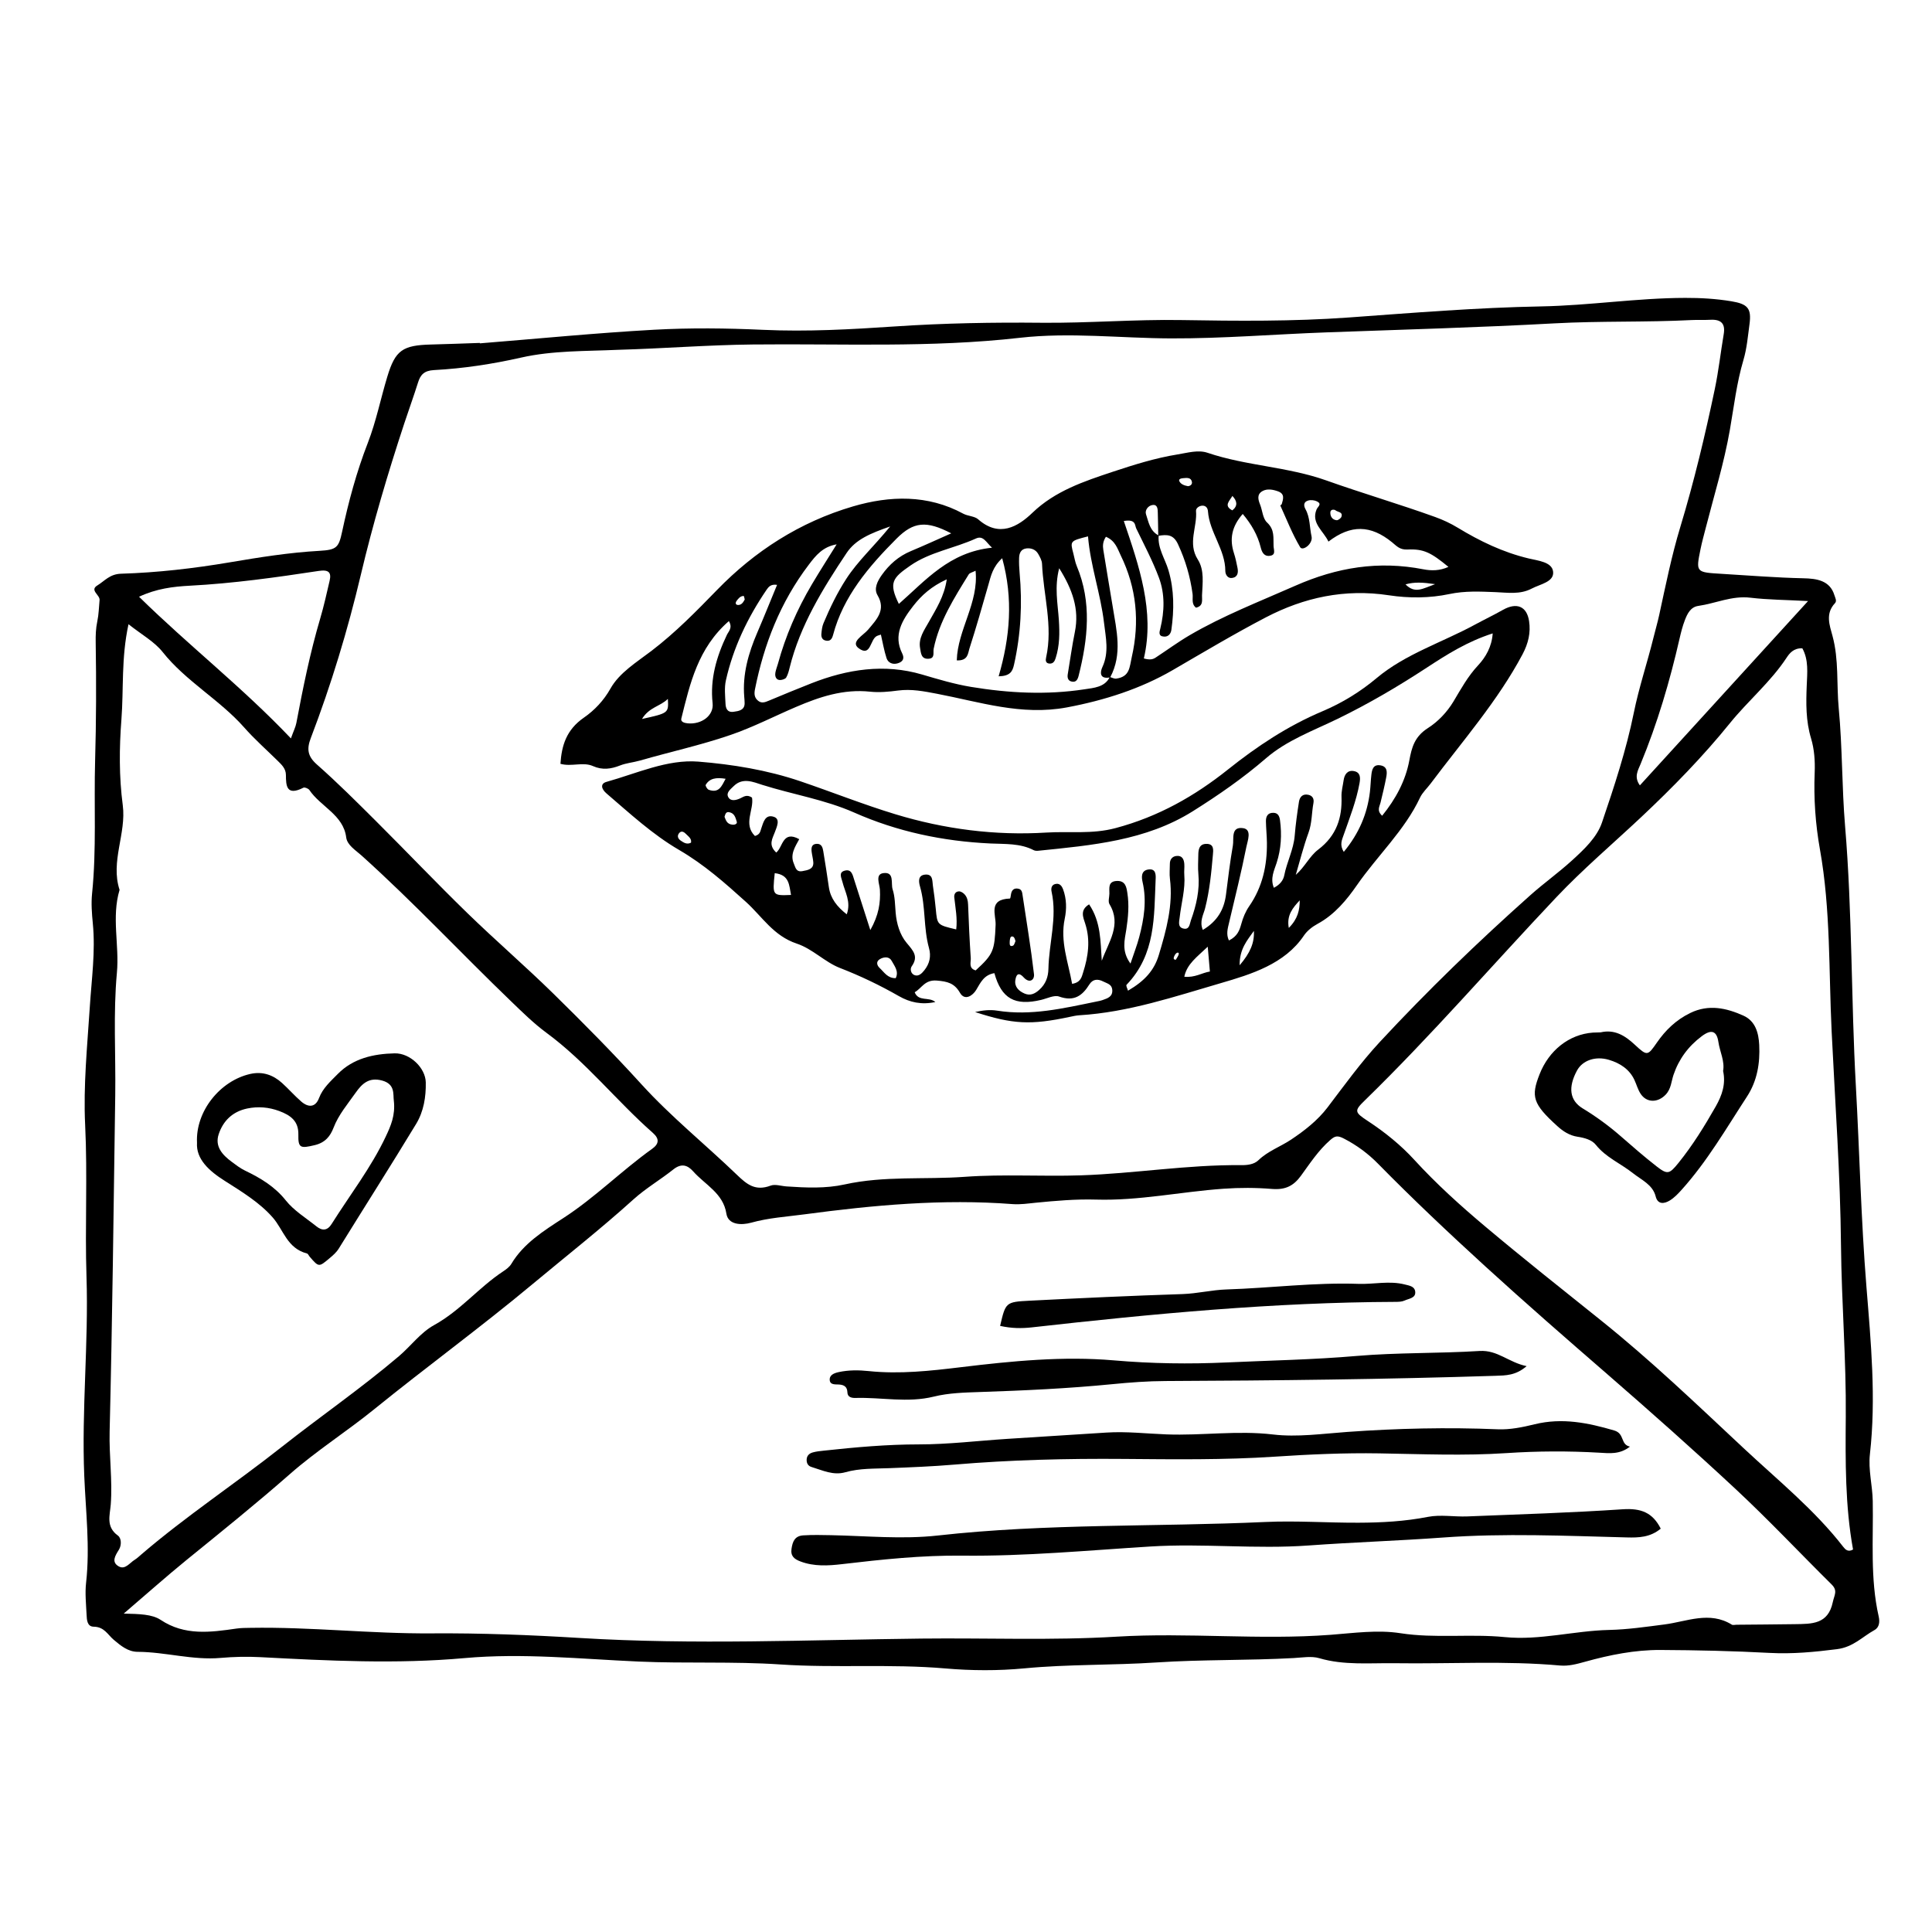 <?xml version="1.0" encoding="UTF-8"?>
<!-- Uploaded to: SVG Repo, www.svgrepo.com, Generator: SVG Repo Mixer Tools -->
<svg fill="#000000" width="800px" height="800px" version="1.1" viewBox="144 144 512 512" xmlns="http://www.w3.org/2000/svg">
 <g>
  <path d="m271.17 234.99c15.367-1.234 30.711-2.746 46.098-3.602 9.617-0.535 19.312-0.422 28.938 0.02 11.73 0.539 23.375-0.121 35.047-0.906 12.934-0.867 25.859-1.098 38.828-0.969 12.324 0.121 24.672-0.926 36.988-0.715 14.797 0.25 29.547 0.383 44.332-0.68 17.008-1.23 34.039-2.629 51.078-2.941 12.762-0.238 25.355-2.227 38.102-2.254 4.137-0.012 8.195 0.223 12.258 0.898 4.328 0.719 5.359 1.875 4.801 6.051-0.43 3.195-0.699 6.449-1.617 9.531-1.797 6.07-2.508 12.293-3.582 18.461-1.535 8.82-4.195 17.402-6.414 26.078-0.473 1.848-0.988 3.688-1.367 5.551-1.266 6.242-1.238 6.141 5.742 6.566 7.176 0.434 14.332 1.012 21.531 1.168 3.441 0.074 7.019 0.535 8.211 4.5 0.227 0.746 0.699 1.5 0.141 2.102-2.602 2.781-1.422 5.828-0.648 8.691 1.715 6.312 1.043 12.785 1.648 19.172 0.984 10.375 0.816 20.836 1.684 31.227 1.914 22.871 1.578 45.832 2.848 68.715 0.988 17.789 1.375 35.605 2.812 53.391 1.184 14.672 2.594 29.492 0.922 44.301-0.473 4.18 0.676 8.281 0.75 12.465 0.18 10.191-0.715 20.461 1.57 30.551 0.312 1.367 0.223 2.887-1.117 3.621-3.231 1.785-5.617 4.519-9.969 5.066-5.945 0.75-11.758 1.309-17.77 0.988-9.637-0.52-19.301-0.73-28.957-0.781-6.805-0.035-13.473 1.309-19.98 3.117-2.207 0.613-4.363 1.203-6.629 1.004-14.559-1.309-29.16-0.398-43.734-0.609-6.664-0.098-13.492 0.613-20.105-1.336-2.047-0.605-4.492-0.156-6.746-0.035-12.121 0.672-24.297 0.367-36.379 1.168-11.672 0.777-23.371 0.453-35.035 1.566-6.914 0.66-14.012 0.621-20.934 0.02-14.551-1.254-29.156-0.074-43.691-1.055-12.516-0.84-25.07-0.215-37.586-0.77-15.359-0.68-30.758-2.297-46.09-0.918-18.148 1.629-36.148 0.699-54.203-0.25-3.473-0.18-6.996-0.102-10.465 0.203-7.461 0.656-14.621-1.578-22.012-1.613-2.539-0.012-4.469-1.621-6.332-3.195-1.578-1.328-2.484-3.43-5.309-3.465-1.738-0.02-1.82-1.832-1.879-3.141-0.133-2.836-0.449-5.707-0.133-8.516 1.062-9.461-0.098-18.922-0.484-28.309-0.727-17.609 1.164-35.156 0.594-52.707-0.438-13.438 0.297-26.867-0.359-40.316-0.504-10.375 0.562-20.832 1.234-31.242 0.473-7.375 1.527-14.715 0.801-22.129-0.258-2.641-0.465-5.332-0.195-7.957 1.199-11.723 0.469-23.484 0.801-35.215 0.297-10.387 0.328-20.832 0.156-31.246-0.031-1.91 0.023-3.754 0.422-5.637 0.395-1.848 0.422-3.762 0.605-5.652 0.133-1.367-2.711-2.59-0.59-3.879 1.93-1.176 3.289-3.012 6.254-3.102 9.656-0.293 19.262-1.402 28.789-3.012 7.894-1.336 15.793-2.606 23.832-3.055 4.566-0.258 5.094-0.887 5.992-5.066 1.707-7.996 3.828-15.855 6.82-23.562 2.207-5.691 3.394-11.715 5.164-17.551 2.109-6.969 4.035-8.305 11.562-8.496 4.316-0.109 8.637-0.277 12.949-0.422-0.008 0.027 0.004 0.066 0.008 0.113zm36.652 1.711c-8.613 0.395-17.312 0.16-25.754 2.07-7.613 1.719-15.285 2.887-23.07 3.305-2.602 0.141-3.578 1.254-4.211 3.281-1.145 3.637-2.453 7.231-3.648 10.852-4.367 13.254-8.324 26.609-11.523 40.145-3.465 14.652-7.84 29.074-13.246 43.227-1.098 2.871-0.906 4.797 1.617 7.023 5.473 4.828 10.617 9.98 15.766 15.109 8.066 8.035 15.895 16.277 24.062 24.223 7.473 7.269 15.422 14.121 22.863 21.418 7.992 7.84 15.859 15.793 23.352 24.035 7.801 8.578 16.914 15.91 25.266 23.949 2.625 2.527 4.863 4.394 8.934 2.863 1.184-0.449 2.812 0.121 4.238 0.215 5.144 0.348 10.348 0.586 15.371-0.527 10.531-2.328 21.234-1.25 31.836-2.019 10.27-0.746 20.539-0.051 30.809-0.395 14.172-0.473 28.215-2.84 42.43-2.699 1.691 0.016 3.43-0.191 4.602-1.324 2.473-2.398 5.801-3.562 8.59-5.414 3.602-2.394 7.094-5.133 9.688-8.539 4.488-5.898 8.797-11.898 13.898-17.398 12.605-13.578 25.961-26.484 39.898-38.891 3.551-3.164 7.477-5.969 10.988-9.168 3.223-2.934 6.613-6.109 7.957-10.047 3.258-9.578 6.445-19.246 8.438-29.086 1.367-6.742 3.562-13.227 5.199-19.863 0.5-2.023 1.09-4.027 1.535-6.074 1.699-7.805 3.273-15.66 5.594-23.32 3.648-12.055 6.559-24.258 9.133-36.516 1.004-4.785 1.547-9.715 2.367-14.566 0.449-2.641-0.508-3.988-3.566-3.82-1.637 0.09-3.289-0.012-4.934 0.07-12.102 0.621-24.219 0.211-36.34 0.875-20.117 1.102-40.27 1.652-60.406 2.387-13.758 0.5-27.488 1.648-41.281 1.598-13.352-0.047-26.727-1.668-40.047-0.156-23.547 2.676-47.184 1.516-70.762 1.77-11.934 0.125-23.758 1.082-35.641 1.41zm-131.04 334.92c4.156 0.102 7.516 0.152 9.793 1.664 6.379 4.238 13.16 3.305 20.105 2.301 1.215-0.176 2.465-0.172 3.699-0.191 16-0.273 31.891 1.586 47.934 1.465 13.082-0.098 26.273 0.422 39.398 1.223 30.148 1.84 60.352 0.504 90.52 0.156 17.234-0.195 34.469 0.535 51.727-0.508 18.871-1.137 37.797 0.938 56.695-0.492 6.144-0.465 12.395-1.367 18.469-0.422 9.203 1.426 18.465 0.121 27.676 1.031 9.254 0.918 18.367-1.684 27.617-1.895 4.922-0.109 9.801-0.828 14.691-1.457 5.894-0.762 11.949-3.617 17.855 0.059 0.281 0.176 0.805 0.02 1.219 0.016 5.141-0.051 10.277-0.074 15.418-0.152 4.574-0.066 8.863 0.066 10.105-5.82 0.398-1.891 1.379-3.031-0.289-4.684-8.516-8.43-16.707-17.145-25.488-25.328-11.078-10.316-22.426-20.383-33.895-30.344-10.879-9.441-21.746-18.902-32.371-28.605-9.73-8.883-19.277-17.891-28.465-27.242-2.621-2.664-5.602-4.891-9.07-6.676-1.656-0.852-2.328-0.711-3.562 0.367-3.188 2.781-5.406 6.219-7.809 9.512-1.926 2.641-4.07 3.777-7.684 3.481-4.242-0.348-8.523-0.359-12.871-0.051-11.262 0.797-22.375 3.211-33.727 2.875-5.359-0.156-10.68 0.309-16 0.832-2.035 0.203-4.109 0.52-6.125 0.363-18.551-1.43-36.945 0.277-55.273 2.727-4.656 0.621-9.391 0.91-13.969 2.188-2.664 0.742-6.152 0.594-6.609-2.402-0.828-5.394-5.652-7.644-8.805-11.195-1.477-1.664-3.117-2.207-5.25-0.508-3.426 2.731-7.32 5.004-10.539 7.914-8.695 7.859-17.949 15.125-26.973 22.645-13.609 11.34-27.992 21.828-41.754 32.988-7.273 5.898-15.316 11.008-22.293 17.141-8.961 7.871-18.262 15.348-27.531 22.879-5.359 4.367-10.484 8.941-16.57 14.148zm1.273-262.19c-1.965 9.012-1.254 17.184-1.879 25.27-0.578 7.465-0.641 15.133 0.359 22.688 0.988 7.496-3.316 14.879-0.848 22.434-2.176 7.262-0.023 14.621-0.707 21.98-0.992 10.73-0.289 21.578-0.438 32.375-0.422 29.758-0.766 59.508-1.488 89.25-0.156 6.438 0.781 12.82 0.301 19.242-0.215 2.918-1.367 5.918 1.91 8.293 0.902 0.656 1.008 2.504 0.238 3.742-0.957 1.543-2.082 3.254-0.023 4.41 1.691 0.953 2.883-0.941 4.195-1.738 0.68-0.414 1.25-0.984 1.855-1.5 11.77-10.09 24.852-18.727 37.039-28.355 10.305-8.137 21.191-15.645 31.172-24.137 3.164-2.691 5.707-6.238 9.297-8.219 7.004-3.863 11.805-9.949 18.305-14.238 0.828-0.543 1.703-1.203 2.176-2 3.203-5.375 8.523-8.727 13.734-12.102 8.465-5.481 15.438-12.559 23.574-18.375 1.824-1.305 1.98-2.644 0.188-4.223-9.719-8.555-17.633-18.738-28.215-26.535-3.34-2.465-6.301-5.391-9.273-8.246-13.32-12.812-25.891-26.285-39.676-38.691-1.594-1.43-3.848-2.781-4.106-4.84-0.734-5.961-6.832-8.172-9.758-12.555-0.25-0.383-1.246-0.781-1.562-0.621-4.527 2.312-4.644-0.527-4.656-3.367-0.012-1.719-1.164-2.746-2.281-3.848-2.941-2.891-6.062-5.652-8.766-8.723-6.484-7.344-15.508-12.289-21.629-20.016-2.191-2.758-5.652-4.66-9.039-7.356zm443.58 6.375c-2.344-0.082-3.43 1.371-4.176 2.504-4.195 6.383-10.207 11.406-15.008 17.336-7.152 8.844-15.156 17.043-23.539 24.918-7.512 7.055-15.426 13.773-22.461 21.211-16.934 17.895-32.969 36.508-50.691 53.773-2.918 2.84-2.883 3.16 0.812 5.586 4.516 2.969 8.699 6.367 12.207 10.203 5.844 6.387 12.273 12.195 18.93 17.789 9.996 8.402 20.258 16.535 30.477 24.719 13.32 10.664 25.539 22.391 37.906 33.953 9.059 8.465 18.812 16.355 26.379 26.117 0.539 0.695 1.27 1.5 2.606 0.719-2.106-11.582-2.023-23.391-1.926-35.102 0.137-15.156-1.117-30.238-1.266-45.375-0.18-18.949-1.562-37.875-2.481-56.816-0.777-16.086-0.246-32.254-3.098-48.227-1.203-6.742-1.676-13.539-1.395-20.398 0.121-3.004-0.09-6.144-0.957-9.02-1.41-4.676-1.344-9.324-1.148-14.078 0.133-3.309 0.531-6.75-1.172-9.812zm-400.54 23.875c0.719-2 1.238-3.012 1.441-4.074 1.754-9.305 3.629-18.586 6.328-27.711 0.973-3.285 1.703-6.629 2.484-9.961 0.523-2.242-0.215-3.043-2.922-2.629-11.316 1.719-22.652 3.309-34.121 3.91-4.402 0.23-8.844 0.77-13.457 2.926 13.105 12.879 27.422 24.027 40.246 37.539zm402.06-36.395c-5.863-0.316-10.602-0.332-15.262-0.887-4.918-0.59-9.219 1.512-13.84 2.176-2.035 0.293-2.883 2.074-3.512 3.684-0.625 1.598-1.047 3.273-1.43 4.938-2.586 11.324-5.863 22.469-10.348 33.301-0.699 1.688-1.793 3.402-0.176 5.633 14.746-16.164 29.371-32.188 44.566-48.844z"/>
  <path d="m292.52 346.42c0.328-4.852 1.551-9.008 6.227-12.246 2.797-1.934 5.238-4.5 7.039-7.703 2.352-4.191 6.914-6.969 10.867-9.984 6.383-4.875 11.895-10.516 17.402-16.176 9.945-10.23 21.867-17.961 36.012-22.113 9.758-2.863 19.824-3.16 29.195 1.93 1.219 0.66 2.996 0.645 3.949 1.484 5.606 4.953 10.602 1.93 14.395-1.723 6.004-5.777 13.637-8.324 21.312-10.871 5.594-1.855 11.27-3.641 17.176-4.594 2.637-0.422 5.422-1.281 7.941-0.422 10.203 3.457 21.246 3.688 31.453 7.324 9.539 3.394 19.316 6.254 28.852 9.688 2.121 0.766 4.074 1.684 5.977 2.836 5.836 3.543 11.969 6.519 18.816 8.152 2.504 0.598 6.168 0.926 6.457 3.496 0.309 2.727-3.387 3.285-5.668 4.484-3.125 1.637-6.394 1.062-9.648 0.938-4.082-0.156-8.051-0.363-12.203 0.516-5.188 1.098-10.723 1.125-15.973 0.324-11.719-1.789-22.539 0.59-32.613 5.84-8.402 4.383-16.535 9.246-24.719 13.996-8.469 4.918-18.02 8-28.031 9.875-12.062 2.254-23.121-1.461-34.457-3.621-3.441-0.656-6.758-1.316-10.305-0.848-2.434 0.324-4.969 0.559-7.387 0.301-7.078-0.754-13.402 1.379-19.609 4.035-5.777 2.469-11.324 5.344-17.336 7.418-7.883 2.715-16.043 4.492-24.043 6.801-1.734 0.5-3.594 0.637-5.324 1.32-2.316 0.91-4.625 1.258-7.113 0.152-2.652-1.191-5.691 0.227-8.641-0.609zm158.43-60.414c-0.035-2.039-0.059-4.074-0.121-6.117-0.023-0.91-0.035-2.18-1.293-2.07-1.266 0.109-2.191 1.414-1.832 2.469 0.691 2.047 0.988 4.402 3.359 5.629-0.316 3.356 1.691 6.156 2.594 9.219 1.543 5.238 1.512 10.488 0.766 15.793-0.141 0.996-0.781 1.875-1.988 1.777-1.566-0.125-1.148-1.27-0.938-2.144 1.098-4.535 1.254-9.117-0.371-13.477-1.668-4.457-3.926-8.73-6.016-13.047-0.414-0.852-0.023-2.523-3.289-1.965 4.047 11.945 8.238 23.926 5.309 36.426 1.637 0.457 2.422 0.23 3.102-0.215 3.012-1.969 5.906-4.109 9.02-5.934 8.867-5.188 18.516-8.926 27.961-13.098 11.109-4.902 22.113-6.695 34.027-4.375 2.098 0.406 4.328 0.402 6.606-0.645-4.637-3.805-6.523-4.797-10.867-4.602-2.047 0.09-2.836-0.91-4.062-1.91-5.684-4.641-10.953-4.727-16.867-0.188-1.32-2.828-4.625-4.867-3.168-8.473 0.332-0.828 1.543-1.445 0.16-2.168-0.641-0.336-1.641-0.449-2.348-0.246-1.27 0.359-1.25 1.352-0.727 2.297 1.25 2.262 1.062 4.805 1.605 7.203 0.441 1.965-2.348 4.004-3.023 2.863-2.082-3.508-3.562-7.32-5.246-11.023-0.035-0.07 0.336-0.25 0.383-0.414 0.371-1.289 0.871-2.68-0.984-3.352-1.355-0.488-2.898-0.789-4.172-0.051-1.496 0.871-1.109 2.254-0.586 3.57 0.637 1.594 0.68 3.656 1.84 4.734 2.074 1.926 1.621 4.039 1.723 6.242 0.051 1.117 0.711 2.445-1.137 2.602-1.484 0.125-1.996-1.129-2.273-2.254-0.812-3.258-2.438-6.09-4.758-8.855-2.984 3.379-3.516 6.731-2.328 10.402 0.414 1.266 0.676 2.578 0.938 3.883 0.242 1.199 0.105 2.465-1.43 2.68-1.184 0.168-1.797-0.934-1.797-1.863 0.004-5.668-4.211-10.258-4.602-15.816-0.055-0.816-0.52-1.5-1.465-1.484-0.887 0.016-1.758 0.695-1.699 1.402 0.371 4.266-2.281 8.539 0.473 12.871 1.793 2.816 1.25 6.289 1.117 9.508-0.047 1.199 0.453 2.797-1.598 3.258-1.289-1.012-0.734-2.438-0.906-3.672-0.621-4.535-1.867-8.848-3.836-13.09-1.215-2.699-2.918-2.66-5.254-2.281zm-12.742 37.508c-2.938 0.57-2.648-1.473-2.07-2.715 1.828-3.934 0.902-7.82 0.438-11.758-0.906-7.715-3.602-15.113-4.242-22.898-4.766 1.219-4.766 1.219-3.875 4.574 0.293 1.098 0.453 2.246 0.891 3.293 4.027 9.613 2.953 19.316 0.504 29.051-0.25 0.992-0.676 1.906-1.996 1.523-0.852-0.246-1.031-1.047-0.898-1.875 0.629-3.75 1.133-7.516 1.891-11.238 1.234-6.055-0.676-11.324-4.156-16.883-1.301 5.008-0.379 9.344-0.09 13.68 0.227 3.43 0.223 6.816-0.852 10.152-0.25 0.785-0.621 1.473-1.578 1.438-1.133-0.047-1.109-0.898-0.945-1.629 1.855-8.363-0.73-16.539-1.082-24.812-0.039-0.891-0.551-1.809-1.02-2.629-0.629-1.102-1.797-1.602-3.098-1.457-1.492 0.168-1.918 1.305-1.961 2.492-0.047 1.324 0.012 2.66 0.133 3.981 0.75 8.168 0.328 16.262-1.473 24.32-0.418 1.867-1.043 3.023-4.082 3.109 3.023-10.41 3.906-20.52 0.941-31.301-2.516 2.293-2.984 4.68-3.648 7.008-1.621 5.672-3.238 11.352-5.047 16.973-0.398 1.23-0.328 3.223-3.34 3.098 0.207-8.09 5.871-15.289 4.977-23.758-0.816 0.418-1.559 0.562-1.809 0.969-3.863 6.258-7.828 12.484-9.289 19.695-0.211 1.031 0.434 2.551-1.352 2.66-1.996 0.125-2.012-1.516-2.246-2.797-0.488-2.656 1.082-4.75 2.301-6.938 1.906-3.414 4.102-6.731 4.766-11.316-4.106 1.883-6.699 4.262-8.863 7.023-2.957 3.777-5.367 7.754-2.957 12.602 0.656 1.32 0.246 2.211-1.184 2.637-1.395 0.414-2.574-0.191-2.957-1.371-0.66-2.023-1.008-4.141-1.496-6.242-0.648 0.215-0.848 0.262-1.02 0.344-1.91 0.871-1.57 5.703-4.871 3.273-2.266-1.668 1.234-3.414 2.492-4.914 2.301-2.746 4.812-5.231 2.5-9.145-1.027-1.738-0.023-3.719 1.137-5.352 1.953-2.75 4.418-4.969 7.738-6.348 3.496-1.457 6.926-3.039 10.664-4.691-6.551-3.41-9.965-3.141-14.508 1.414-7.426 7.445-14.121 15.359-16.797 25.477-0.266 1.008-0.707 1.84-2.031 1.512-0.934-0.23-1.145-1.039-1.074-1.797 0.086-0.934 0.188-1.91 0.551-2.777 1.707-4.066 3.617-8.031 6.066-11.805 3.039-4.684 7.266-8.52 11.609-13.852-5.32 1.859-9.168 3.477-11.543 7.031-6.375 9.547-12.348 19.277-15.086 30.355-0.223 0.906-0.457 1.844-0.922 2.648-0.215 0.371-0.992 0.629-1.531 0.66-1.066 0.066-1.402-0.832-1.375-1.523 0.035-0.922 0.453-1.832 0.707-2.75 2.016-7.387 5.055-14.402 9.012-21.086 2.117-3.566 4.367-7.07 6.555-10.594-3.68 0.645-5.523 2.941-7.375 5.387-7.582 9.98-11.887 21.125-14.262 32.988-0.246 1.23-0.195 2.258 0.84 3.09 0.922 0.742 1.844 0.379 2.832-0.035 3.742-1.57 7.5-3.117 11.285-4.606 9.512-3.734 19.305-5.266 29.32-2.324 4.293 1.266 8.586 2.551 12.988 3.281 9.934 1.641 19.98 2.172 30.016 0.641 2.504-0.383 5.438-0.543 6.746-3.269 0.57 0.156 1.176 0.508 1.703 0.434 3.637-0.52 3.508-3.031 4.121-5.719 2.133-9.371 1.273-18.32-2.949-26.984-0.848-1.734-1.387-3.824-3.906-4.891-0.84 1.289-0.855 2.398-0.691 3.457 0.789 5.019 1.676 10.027 2.488 15.043 1.008 6.281 2.637 12.59-0.664 18.766zm-101.05-14.918c-8.211 7.16-10.297 16.551-12.602 25.824-0.223 0.898 0.828 1.184 1.652 1.27 3.707 0.371 6.996-2.055 6.641-5.324-0.707-6.438 1.031-12.348 3.797-18.148 0.453-0.93 1.57-1.852 0.512-3.621zm12.773-9.602c-1.676-0.262-2.293 0.59-2.777 1.293-5.062 7.438-8.852 15.391-10.781 23.996-0.449 1.996-0.195 4.137-0.105 6.207 0.051 1.137 0.398 2.367 2.117 2.144 1.426-0.188 2.938-0.43 2.949-2.246 0.004-0.562-0.055-1.133-0.102-1.699-0.5-5.981 1.102-11.594 3.473-17.094 1.789-4.148 3.461-8.34 5.227-12.602zm32.273 5.051c7.148-6.277 13.371-13.734 24.695-14.898-1.598-1.445-2.316-3.332-4.277-2.434-5.691 2.602-12.184 3.57-17.352 7.16-4.699 3.254-5.852 4.504-3.066 10.172zm-68.07 30.492c7.059-1.566 7.059-1.566 6.856-5.324-1.992 1.992-4.938 2.16-6.856 5.324zm202.34-35.676c2.527 2.562 4.504 1.145 7.844-0.055-3.387-0.484-5.414-0.605-7.844 0.055zm-45.879-23.434c-0.711 1.309-2.402 2.586-0.016 3.824 1.547-1.211 1.238-2.539 0.016-3.824zm-11.754-2.582c0.801-0.102 1.133-0.609 1.027-1.148-0.242-1.219-1.352-1.059-2.297-0.977-0.508 0.039-1.344 0.191-1.023 0.836 0.414 0.816 1.395 1.133 2.293 1.289zm-117.48 30.027c-0.09-0.328-0.188-0.938-0.277-0.938-0.918 0.016-1.395 0.672-1.859 1.285-0.414 0.551-0.332 1.129 0.453 1.109 0.895-0.027 1.312-0.781 1.684-1.457zm156.45-23.715c-0.805-0.25-1.254 0.09-1.258 0.691-0.012 1.02 0.508 1.875 1.652 2.016 0.398 0.047 1.16-0.516 1.293-0.926 0.449-1.359-1.152-1.211-1.688-1.781z"/>
  <path d="m402.4 412.2c1.969-0.43 3.875-0.684 5.863-0.367 8.938 1.426 17.531-0.613 26.152-2.379 0.605-0.121 1.219-0.227 1.793-0.43 1.359-0.473 2.695-0.91 2.555-2.711-0.117-1.484-1.359-1.676-2.394-2.207-1.512-0.77-2.797-0.613-3.68 0.789-1.84 2.934-3.996 4.629-8.039 3.195-1.258-0.449-3.141 0.508-4.715 0.887-6.977 1.668-10.543-0.316-12.414-7.082-2.777 0.465-3.648 2.481-4.836 4.465-0.867 1.449-2.996 2.988-4.289 0.734-1.465-2.562-3.344-3.004-6.152-3.234-3.203-0.262-4.004 2.09-5.844 3.094 1.004 2.57 3.82 1.137 5.477 2.594-3.672 0.789-6.762 0.09-9.645-1.559-5.008-2.867-10.168-5.344-15.652-7.473-3.984-1.543-7.211-5.047-11.426-6.449-6.203-2.062-9.211-7.211-13.477-11.059-5.559-5.012-11.043-9.879-17.715-13.766-7.082-4.125-13.07-9.699-19.234-14.973-1.441-1.234-1.648-2.606-0.012-3.062 8.035-2.242 16.125-6.031 24.375-5.367 9.027 0.73 18.172 2.211 26.965 5.188 8.453 2.867 16.746 6.184 25.27 8.77 12.891 3.914 26.312 5.691 39.988 4.84 6.082-0.379 12.086 0.48 18.297-1.176 11.395-3.027 21.035-8.531 29.809-15.531 7.684-6.133 15.809-11.539 25.074-15.453 5.266-2.227 10.031-5.176 14.348-8.793 7.57-6.348 17.285-9.406 25.938-14.098 2.473-1.34 5.027-2.562 7.488-3.953 3.68-2.082 6.359-0.957 6.953 2.961 0.469 3.059-0.207 5.918-1.727 8.793-6.57 12.375-15.945 23.035-24.363 34.273-0.938 1.25-2.176 2.371-2.816 3.734-4.062 8.656-11.309 15.383-16.738 23.215-2.586 3.734-5.84 7.754-10.418 10.227-1.391 0.75-2.769 1.84-3.606 3.09-5.082 7.566-14 10.273-21.992 12.602-12.223 3.559-24.5 7.734-37.527 8.531-0.816 0.051-1.629 0.23-2.43 0.402-10.441 2.231-15.164 2.004-25.203-1.262zm60.359-21.762c3.871-2.297 5.644-5.438 6.141-9.355 0.555-4.336 1.066-8.68 1.824-12.988 0.316-1.805-0.609-5.109 2.719-4.625 2.402 0.352 1.18 3.336 0.855 4.973-1.336 6.715-3.004 13.375-4.574 20.047-0.363 1.547-0.84 3.074-0.047 4.746 2.281-1.113 2.816-2.731 3.281-4.394 0.457-1.664 1.094-3.238 2.109-4.711 3.535-5.125 4.742-10.816 4.68-16.781-0.02-1.895-0.227-3.777-0.262-5.672-0.023-1.23 0.402-2.328 2.016-2.277 1.254 0.039 1.586 1.008 1.719 1.996 0.5 3.809 0.301 7.547-0.898 11.27-0.656 2.023-1.754 4.109-0.734 6.606 1.676-0.855 2.508-2.047 2.75-3.289 0.695-3.551 2.469-6.848 2.769-10.488 0.25-3.019 0.664-6.031 1.133-9.027 0.188-1.195 0.926-2.188 2.492-1.84 1.176 0.258 1.543 1.137 1.344 2.195-0.488 2.606-0.363 5.262-1.305 7.844-1.336 3.664-2.273 7.445-3.375 11.176 2.418-2.117 3.664-4.969 5.926-6.68 4.957-3.75 6.379-8.574 6.191-13.965-0.055-1.578 0.359-2.961 0.562-4.43 0.207-1.449 0.973-2.754 2.731-2.422 1.75 0.332 1.742 1.75 1.48 3.211-0.848 4.707-2.613 9.164-4.191 13.672-0.473 1.359-1.145 2.676 0.02 4.527 4.09-4.961 6.242-10.156 6.926-15.898 0.176-1.5 0.207-3.012 0.383-4.508 0.16-1.367 0.465-2.887 2.469-2.516 1.867 0.344 1.707 1.91 1.461 3.211-0.422 2.238-0.973 4.457-1.508 6.68-0.25 1.047-1.059 2.09 0.441 3.449 3.617-4.469 6.191-9.262 7.199-14.66 0.637-3.41 1.359-6.289 4.926-8.57 2.644-1.691 5.047-4.172 6.766-7.039 1.977-3.301 3.797-6.664 6.555-9.613 1.988-2.133 3.617-4.922 3.848-8.438-6.777 2.176-12.148 5.598-17.473 9.078-7.566 4.953-15.348 9.531-23.574 13.539-6.516 3.176-13.504 5.688-19.039 10.48-6.012 5.195-12.566 9.75-19.391 14.031-12.438 7.805-26.711 9.02-40.965 10.473-0.395 0.039-0.867 0.02-1.195-0.152-3.57-1.859-7.594-1.598-11.422-1.773-12.652-0.59-24.727-3.141-36.117-8.184-7.805-3.457-16.34-4.805-24.449-7.371-2.215-0.699-5.113-2.031-7.5 0.332-0.852 0.84-2.07 1.734-1.484 2.883 0.637 1.238 2.039 0.906 3.223 0.363 0.871-0.402 1.703-1.117 3.094-0.188 0.578 3.16-2.418 7.031 0.777 10.176 1.371-0.395 1.414-1.246 1.652-1.934 0.57-1.621 1.012-3.914 3.356-3.148 1.793 0.586 0.785 2.66 0.277 4.047-0.629 1.719-1.828 3.387 0.363 5.426 1.793-1.449 1.648-5.969 6.09-3.547-1.109 2.047-2.465 4.062-1.441 6.445 0.441 1.027 0.59 2.348 2.312 2.019 1.395-0.262 2.988-0.492 2.856-2.344-0.066-0.941-0.332-1.867-0.441-2.812-0.117-0.988-0.031-2.031 1.367-2.074 1.316-0.039 1.566 1.055 1.719 1.961 0.539 3.18 1.012 6.367 1.484 9.559 0.438 2.949 2.133 5.125 4.734 7.164 1.203-3.344-0.473-5.898-1.137-8.578-0.266-1.074-1.055-2.473 0.469-2.957 1.945-0.621 2.227 1.09 2.629 2.336 1.336 4.137 2.656 8.273 4.289 13.367 2.242-3.981 2.719-7.231 2.539-10.68-0.082-1.547-1.336-4.133 0.945-4.414 2.973-0.367 1.918 2.742 2.422 4.297 0.637 1.965 0.629 4.117 0.805 6.195 0.246 2.906 1.109 5.84 2.906 7.992 1.762 2.109 3.215 3.586 1.352 6.219-0.508 0.715-0.238 2.047 0.848 2.371 1.043 0.316 1.859-0.52 2.492-1.316 1.43-1.797 1.84-3.742 1.234-5.914-1.484-5.34-0.84-10.957-2.379-16.309-0.336-1.176-0.641-2.992 1.426-3.144 2.039-0.145 1.809 1.668 1.988 2.91 0.309 2.066 0.578 4.137 0.77 6.211 0.387 4.219 0.359 4.219 5.414 5.41 0.352-2.875-0.207-5.684-0.516-8.5-0.086-0.797 0.301-1.566 1.27-1.582 0.5-0.004 1.129 0.414 1.484 0.812 0.66 0.742 0.867 1.648 0.906 2.641 0.18 4.731 0.383 9.461 0.711 14.184 0.082 1.148-0.66 2.742 1.301 3.309 4.707-4.297 5.008-5.25 5.285-12.078 0.109-2.715-2.051-6.766 3.809-6.969 0.102-0.004 0.207-0.691 0.258-1.066 0.156-1.098 0.734-1.809 2-1.531 0.938 0.207 0.984 1.082 1.094 1.82 1.039 6.934 2.195 13.855 3.008 20.812 0.176 1.523-1.168 2.562-2.727 0.863-1.566-1.715-2.031-0.422-2.211 0.727-0.273 1.723 0.891 2.902 2.465 3.566 1.457 0.613 2.672 0.082 3.848-0.973 1.777-1.586 2.41-3.481 2.453-5.637 0.141-6.797 2.359-13.531 0.84-20.383-0.211-0.953-0.012-2.004 1.336-2.102 0.875-0.059 1.395 0.629 1.688 1.402 0.973 2.586 0.992 5.297 0.453 7.883-1.25 6.012 0.938 11.496 1.961 17.227 2.301-0.359 2.543-1.848 2.922-3.031 1.352-4.238 1.965-8.516 0.562-12.883-0.551-1.715-1.48-3.637 1.02-5.152 3.148 4.648 3.008 9.828 3.356 14.953 1.758-4.918 5.34-9.543 2.051-14.988-0.434-0.715-0.039-1.859-0.031-2.801 0.02-1.473-0.441-3.301 2.055-3.367 2.254-0.055 2.481 1.754 2.707 3.199 0.504 3.203 0.215 6.414-0.273 9.629-0.43 2.797-1.355 5.723 1.098 9.07 0.91-2.731 1.738-4.836 2.312-7.004 1.273-4.816 2.039-9.668 0.891-14.625-0.301-1.309-0.383-2.973 1.438-3.289 2.195-0.383 2.082 1.527 2.023 2.691-0.434 9.758 0.055 19.75-7.699 27.844-0.223 0.23 0.227 1.004 0.379 1.566 4.523-2.648 6.957-5.441 8.172-9.477 1.984-6.594 3.812-13.215 2.941-20.164-0.168-1.309-0.016-2.648-0.02-3.981-0.004-1.09 0.574-1.926 1.676-2.074 1.617-0.215 2.062 0.918 2.152 2.125 0.07 0.941-0.082 1.898-0.004 2.84 0.312 3.836-0.805 7.535-1.223 11.301-0.121 1.078-0.57 2.543 0.887 2.938 1.734 0.469 1.734-1.16 2.09-2.156 1.438-3.984 2.367-8.031 1.977-12.273-0.156-1.672-0.035-3.371-0.016-5.059 0.016-1.387 0.223-2.887 2.086-2.926 2.156-0.051 1.891 1.656 1.777 2.926-0.414 4.727-0.867 9.441-2.051 14.09-0.422 1.73-1.582 3.496-0.613 5.793zm1.305 4.449c-2.84 2.727-5.492 4.535-6.211 7.957 2.82 0.293 4.68-1.047 6.781-1.379-0.16-1.914-0.316-3.699-0.57-6.578zm-114.75-19.488c-0.621 5.965-0.621 5.965 4.316 5.773-0.508-2.555-0.398-5.34-4.316-5.773zm32.062 27.82c0.887-1.793-0.332-3.219-1.09-4.609-0.637-1.164-2.035-1.062-3.109-0.43-1.094 0.645-0.789 1.672-0.059 2.348 1.211 1.125 2.109 2.75 4.258 2.691zm94.918-12.52c-1.703 2.418-3.844 4.769-3.777 9.109 2.801-3.285 3.934-5.922 3.777-9.109zm-140-40.312c-2.504-0.414-4.238-0.133-5.269 1.598-0.145 0.246 0.387 1.164 0.805 1.316 2.731 0.988 3.43-1.008 4.465-2.914zm149.25 39.52c2.422-2.414 2.891-4.785 2.898-7.305-1.812 1.949-3.527 3.926-2.898 7.305zm-158.42-22.59c0.223-1.066-0.68-1.633-1.281-2.258-0.48-0.5-1.266-1.125-1.945-0.172-0.508 0.715-0.188 1.422 0.516 1.895 0.793 0.535 1.629 1.094 2.711 0.535zm8.879-6.856c0.352 0.805 0.555 1.941 2.106 2.09 0.676 0.066 1.328-0.242 1.137-0.812-0.336-1.004-0.551-2.231-2.016-2.5-0.809-0.145-0.984 0.406-1.227 1.223zm77.109 32.938c-0.203-0.742-0.441-1.41-1.125-1.18-0.297 0.102-0.402 0.961-0.406 1.48-0.004 0.453-0.059 1.305 0.852 0.922 0.391-0.168 0.512-0.895 0.68-1.223zm42.484 4.953c0.262-0.473 0.641-0.941 0.777-1.465 0.117-0.449-0.297-0.59-0.699-0.211-0.266 0.246-0.457 0.598-0.574 0.938-0.164 0.473 0.027 0.734 0.496 0.738z"/>
  <path d="m584.11 549.11c-2.812 2.332-5.875 2.402-8.957 2.324-16.227-0.418-32.484-1.16-48.684 0.023-11.887 0.867-23.789 1.25-35.66 2.109-13.984 1.02-27.938-0.598-41.922 0.273-16.594 1.027-33.164 2.609-49.832 2.422-10.699-0.117-21.328 1.004-31.938 2.254-3.688 0.434-7.375 0.637-10.941-0.695-1.676-0.625-2.699-1.422-2.418-3.367 0.277-1.895 0.84-3.426 3.129-3.566 2.453-0.152 4.922-0.098 7.379-0.047 9.422 0.191 18.883 1.133 28.27 0.086 28.863-3.223 57.887-2.262 86.828-3.586 8.195-0.371 16.434 0.227 24.652 0.195 6.16-0.02 12.289-0.352 18.395-1.547 3.34-0.656 6.949 0.016 10.43-0.121 13.75-0.551 27.504-0.973 41.227-1.895 4.766-0.312 7.883 0.84 10.043 5.137z"/>
  <path d="m575.95 527.37c-2.707 2.133-5.481 1.762-8.074 1.613-8.219-0.48-16.418-0.438-24.625 0.105-11.262 0.746-22.504 0.258-33.77 0.07-9.219-0.152-18.48 0.266-27.688 0.875-13.336 0.883-26.676 0.707-40.004 0.598-15.012-0.121-29.965 0.238-44.918 1.508-5.723 0.488-11.48 0.711-17.227 0.941-3.894 0.156-7.809 0-11.613 1.078-3.215 0.91-6.027-0.504-8.922-1.375-0.883-0.262-1.273-0.848-1.336-1.688-0.074-1.102 0.492-1.859 1.559-2.172 0.969-0.281 2-0.379 3.019-0.488 8.363-0.906 16.715-1.656 25.176-1.656 7.773 0 15.547-0.953 23.32-1.457 8.781-0.574 17.566-1.109 26.355-1.676 5.336-0.344 10.656 0.289 15.949 0.484 9.406 0.352 18.75-1.094 28.215 0.023 6.414 0.762 13.113-0.207 19.66-0.676 13.301-0.953 26.59-1.258 39.922-0.699 3.219 0.137 6.57-0.555 9.73-1.328 7.316-1.797 14.148-0.395 21.098 1.637 2.852 0.836 1.582 3.738 4.172 4.281z"/>
  <path d="m548.57 506.04c-2.867 2.5-5.578 2.473-8.207 2.559-29.156 0.934-58.316 1.266-87.48 1.387-4.715 0.02-9.445 0.371-14.137 0.836-11.648 1.148-23.32 1.684-35.016 2.074-4.098 0.141-8.316 0.242-12.238 1.215-6.984 1.727-13.863 0.156-20.781 0.359-1.062 0.031-2.102-0.23-2.141-1.48-0.047-1.402-0.781-2-2.262-2.082-0.953-0.051-2.293 0.125-2.418-1.129-0.141-1.387 1.133-1.883 2.348-2.152 2.637-0.578 5.34-0.555 7.977-0.277 8.207 0.855 16.426-0.059 24.441-1.031 13.512-1.637 27.145-2.969 40.516-1.809 10.051 0.871 19.98 1.004 29.922 0.551 11.465-0.527 22.949-0.73 34.414-1.719 10.812-0.926 21.734-0.645 32.582-1.32 4.805-0.297 7.656 3.012 12.48 4.019z"/>
  <path d="m409.04 495.38c1.457-6.219 1.449-6.359 7.789-6.68 13.516-0.691 27.039-1.316 40.566-1.758 3.934-0.133 7.727-1.098 11.629-1.223 11.672-0.371 23.293-1.891 35-1.48 4.07 0.141 8.156-0.883 12.242 0.156 1.246 0.316 2.562 0.492 2.766 1.805 0.281 1.82-1.629 1.914-2.801 2.457-0.695 0.324-1.602 0.352-2.414 0.352-32.293 0.117-64.363 3.16-96.391 6.762-2.676 0.293-5.328 0.285-8.387-0.391z"/>
  <path d="m196.21 446.83c-0.414-8.348 6.141-16.43 14.113-18.223 3.285-0.742 6.082 0.281 8.414 2.387 1.75 1.582 3.293 3.359 5.074 4.906 1.91 1.664 3.789 1.598 4.734-0.902 0.992-2.629 3.074-4.457 4.996-6.41 4.031-4.09 9.406-5.316 15.055-5.441 4.074-0.09 8.168 3.859 8.238 7.707 0.07 3.82-0.539 7.668-2.559 11.004-6.711 11.074-13.688 22.012-20.504 33.035-0.641 1.031-1.512 1.77-2.418 2.535-2.863 2.41-2.856 2.414-5.269-0.371-0.25-0.293-0.43-0.789-0.746-0.875-5.281-1.395-6.172-6.227-9.059-9.527-3.461-3.961-8.16-6.816-12.723-9.719-4.168-2.637-7.625-5.762-7.348-10.105zm52.156-11.168c-0.23-1.605 0.43-4.348-3.094-5.305-3.496-0.953-5.336 0.832-7.027 3.234-2.121 3.008-4.535 5.836-5.856 9.281-0.852 2.215-2.195 3.941-4.984 4.602-3.769 0.898-4.414 0.816-4.336-2.801 0.074-3.551-2.012-5.098-5.066-6.238-2.75-1.027-5.617-1.266-8.473-0.672-3.977 0.828-6.434 3.359-7.578 6.832-1.055 3.203 0.934 5.438 3.457 7.301 1.117 0.828 2.238 1.703 3.496 2.309 4.18 2.004 7.945 4.281 10.852 7.941 2.125 2.68 5.34 4.637 8.113 6.863 1.543 1.234 2.906 1.125 4.004-0.625 4.848-7.703 10.5-14.988 14.363-23.199 1.312-2.785 2.582-5.625 2.129-9.523z"/>
  <path d="m568.2 417.58c3.672-0.84 6.402 0.828 9.012 3.254 3.336 3.109 3.438 2.988 5.906-0.57 2.246-3.234 4.996-5.934 8.77-7.789 4.953-2.434 9.68-1.32 14.137 0.68 3.215 1.441 4.031 4.641 4.188 7.758 0.238 4.801-0.516 9.5-3.238 13.684-5.5 8.43-10.52 17.156-17.383 24.773-0.91 1.012-1.898 2.039-3.062 2.762-1.559 0.957-3.223 1.082-3.762-1.078-0.77-3.098-3.742-4.344-5.996-6.133-3.219-2.555-7.219-4.203-9.84-7.516-1.059-1.34-3.027-1.879-4.887-2.16-2.133-0.324-3.836-1.461-5.273-2.762-6.613-5.965-7.082-7.91-4.766-13.801 2.469-6.277 7.754-10.566 14.148-11.035 0.605-0.035 1.223-0.035 2.047-0.066zm32.441 10.246c0.473-2.625-0.863-5.09-1.246-7.691-0.434-2.934-1.848-3.457-4.41-1.531-3.582 2.684-6.074 6.082-7.481 10.223-0.598 1.762-0.625 3.742-2.098 5.281-2.098 2.18-5.047 2.176-6.641-0.266-0.727-1.113-1.066-2.445-1.633-3.656-1.301-2.793-3.758-4.434-6.762-5.324-3.602-1.066-7.012 0.176-8.453 2.848-2.383 4.41-1.988 7.894 1.508 10.027 3.598 2.188 6.938 4.625 10.062 7.352 3.109 2.715 6.223 5.438 9.492 7.984 2.898 2.258 3.41 2.106 5.789-0.836 3.824-4.727 6.961-9.828 9.934-15.043 1.676-2.969 2.684-5.941 1.938-9.367z"/>
 </g>
</svg>